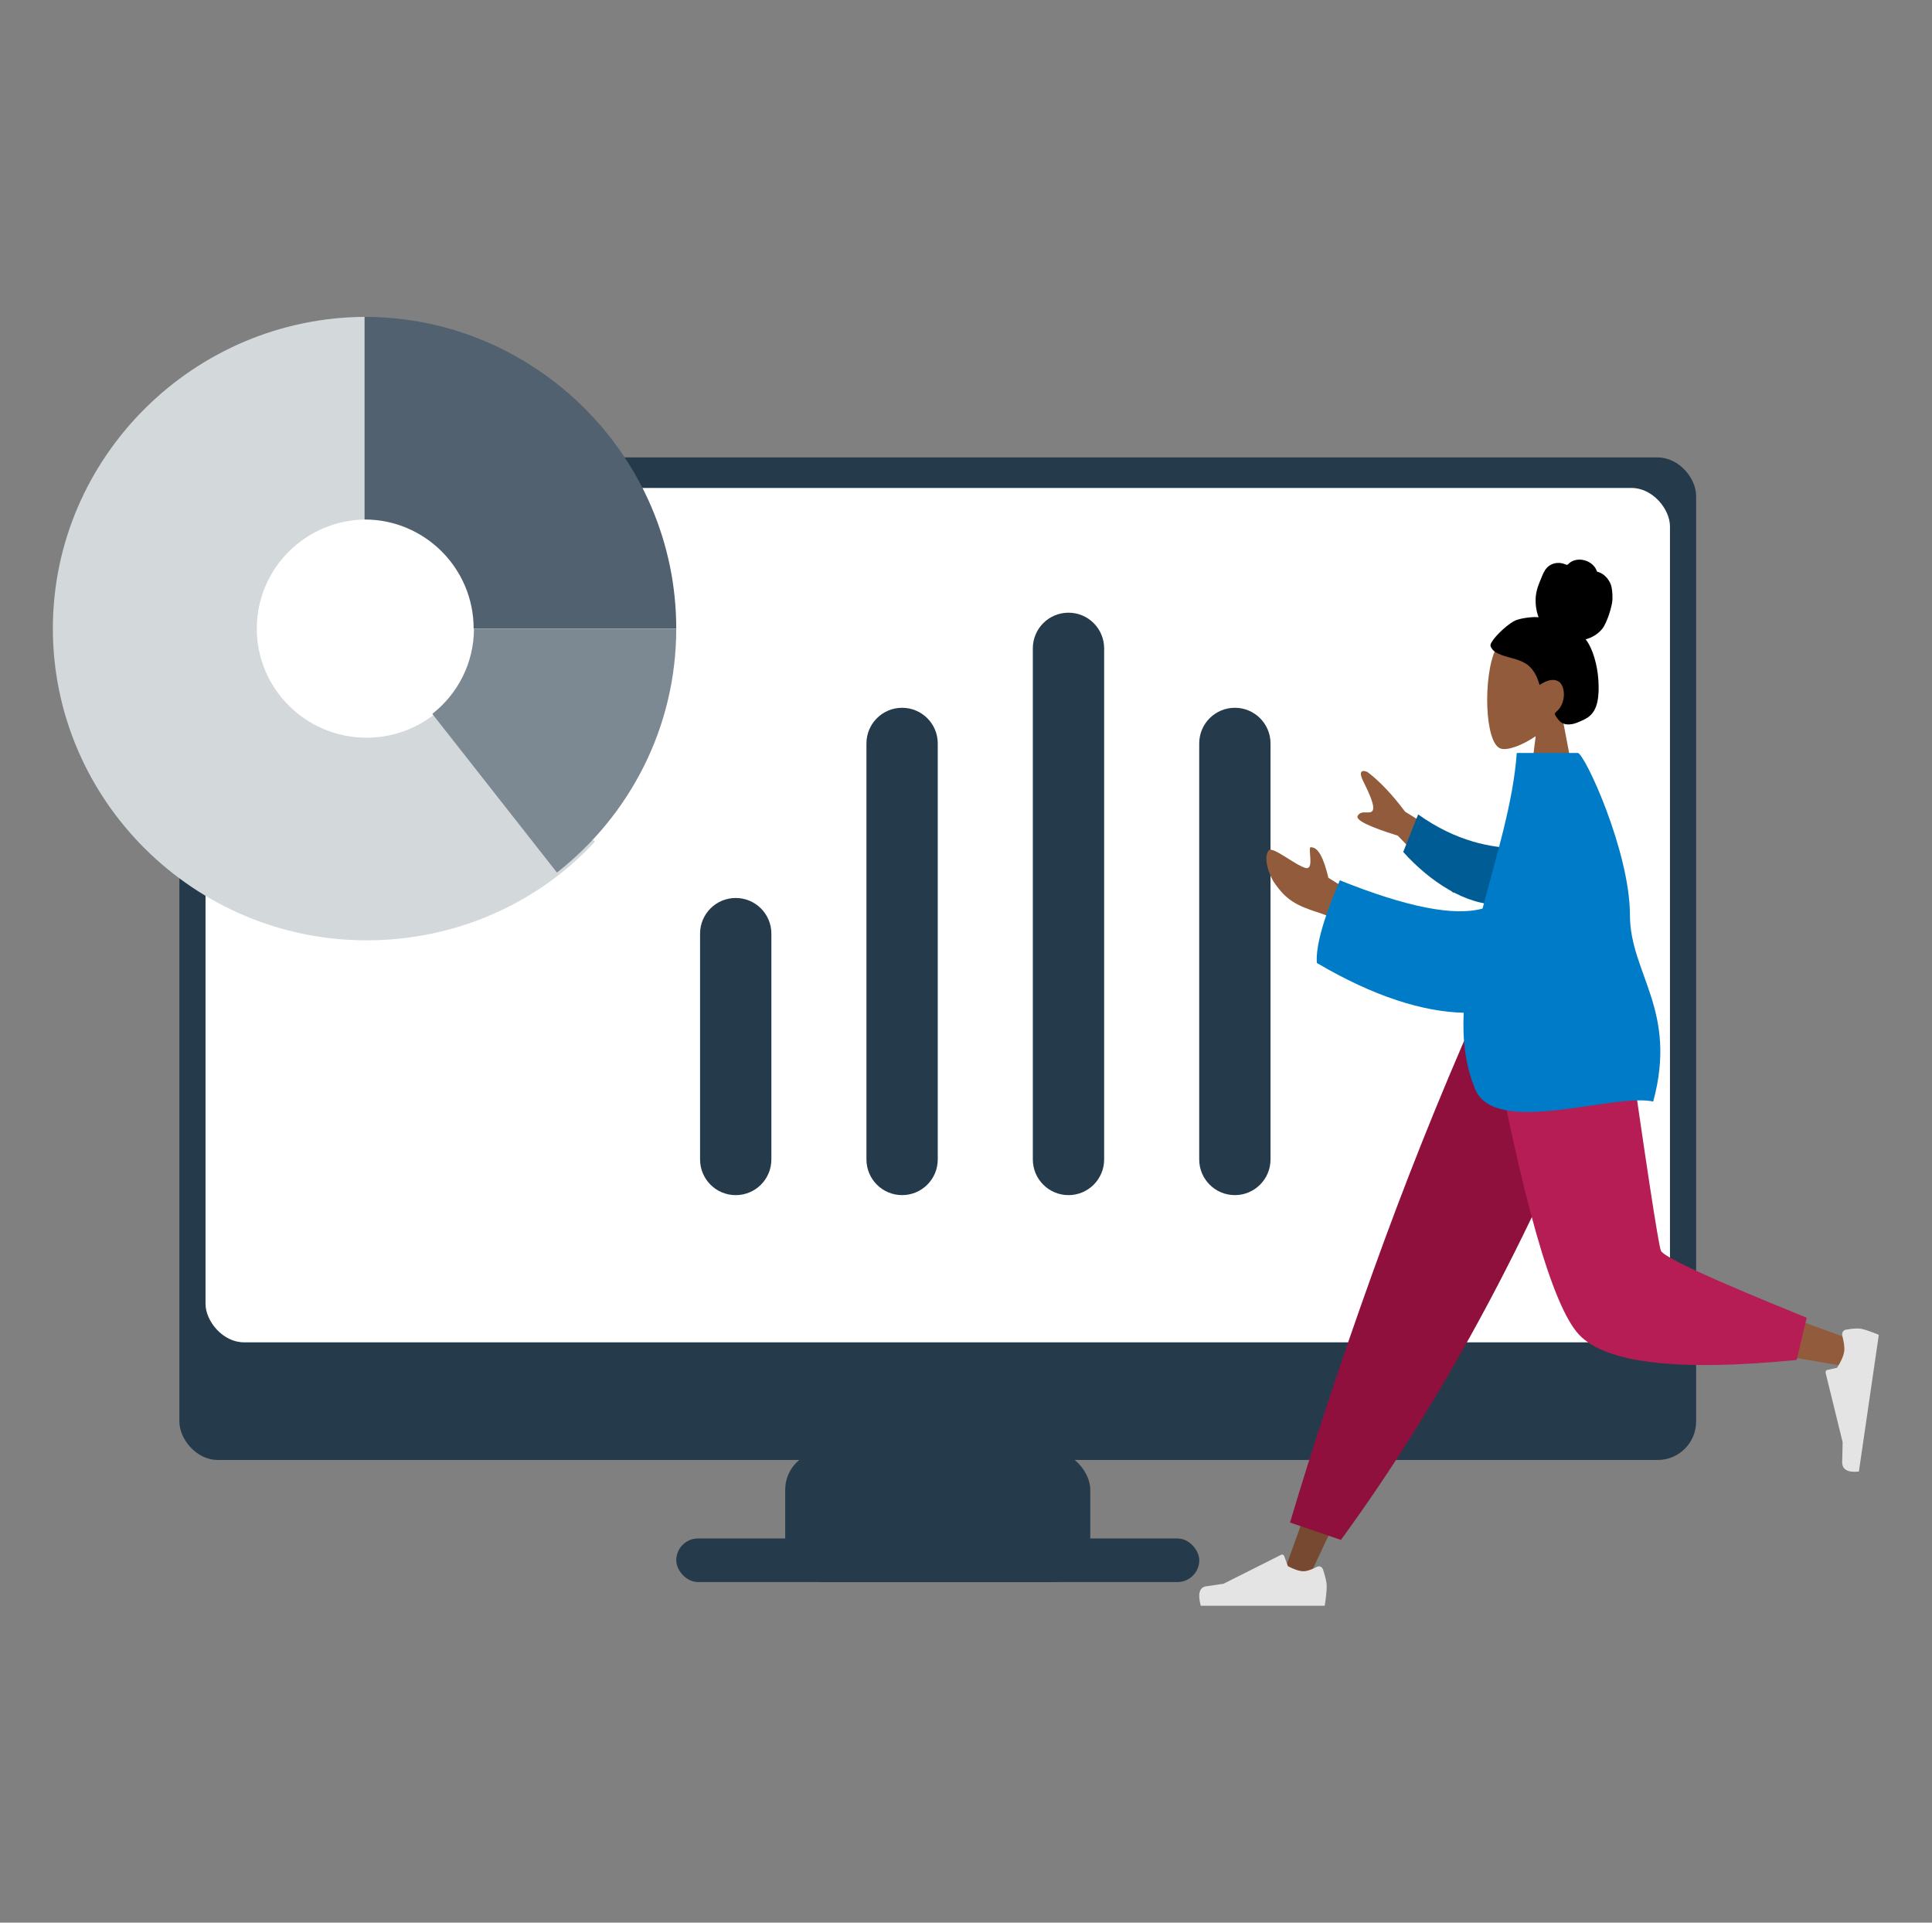 <svg width="201" height="200" viewBox="0 0 201 200" fill="none" xmlns="http://www.w3.org/2000/svg">
<rect x="0" y="0" width="201" height="200" fill="#808080" stroke="none"/>
<rect x="19.162" y="48.082" width="156.797" height="103.291" rx="3.5" fill="#253A4B" stroke="#253A4B"/>
<rect x="81.69" y="150.965" width="31.741" height="13.603" rx="4" fill="#253A4B"/>
<rect x="70.355" y="160.035" width="54.413" height="4.534" rx="2.267" fill="#253A4B"/>
<rect x="21.383" y="50.758" width="152.356" height="88.874" rx="4" fill="white"/>
<path d="M80.251 97.12C80.251 95.071 78.591 93.41 76.542 93.41C74.493 93.41 72.833 95.071 72.833 97.12V120.612C72.833 122.66 74.493 124.321 76.542 124.321C78.591 124.321 80.251 122.66 80.251 120.612V97.12Z" fill="#253A4B"/>
<path d="M97.561 77.334C97.561 75.286 95.901 73.625 93.852 73.625C91.803 73.625 90.143 75.286 90.143 77.334V120.61C90.143 122.658 91.803 124.319 93.852 124.319C95.901 124.319 97.561 122.658 97.561 120.61V77.334Z" fill="#253A4B"/>
<path d="M114.872 67.444C114.872 65.395 113.211 63.734 111.163 63.734C109.114 63.734 107.453 65.395 107.453 67.444V120.611C107.453 122.659 109.114 124.32 111.163 124.32C113.211 124.32 114.872 122.659 114.872 120.611V67.444Z" fill="#253A4B"/>
<path d="M132.181 77.334C132.181 75.286 130.521 73.625 128.472 73.625C126.423 73.625 124.763 75.286 124.763 77.334V120.61C124.763 122.658 126.423 124.319 128.472 124.319C130.521 124.319 132.181 122.658 132.181 120.61V77.334Z" fill="#253A4B"/>
<path fill-rule="evenodd" clip-rule="evenodd" d="M46.459 73.148C44.375 75.354 41.423 76.738 38.139 76.738C31.83 76.738 26.716 71.657 26.716 65.388C26.716 59.12 31.83 54.039 38.139 54.039V32.961C20.191 32.961 5.5 47.557 5.5 65.388C5.5 83.221 20.191 97.816 38.139 97.816C47.567 97.816 56.088 93.853 61.896 87.55L46.459 73.148Z" fill="#D3D8DB"/>
<path fill-rule="evenodd" clip-rule="evenodd" d="M37.928 32.961V54.039C44.196 54.039 49.277 59.12 49.277 65.388H70.355C70.355 47.557 55.76 32.961 37.928 32.961Z" fill="#51616F"/>
<path fill-rule="evenodd" clip-rule="evenodd" d="M49.309 65.387C49.309 68.989 47.613 72.192 44.977 74.259L57.943 90.765C65.49 84.856 70.355 75.696 70.355 65.387H49.309Z" fill="#7C8993"/>
<path fill-rule="evenodd" clip-rule="evenodd" d="M162.437 74.066C163.491 72.671 164.204 70.962 164.085 69.047C163.742 63.528 156.929 64.742 155.604 67.527C154.279 70.313 154.436 77.378 156.149 77.876C156.832 78.075 158.287 77.588 159.768 76.582L158.838 83.997H164.327L162.437 74.066Z" fill="#915B3C"/>
<path fill-rule="evenodd" clip-rule="evenodd" d="M157.772 64.496C158.522 64.238 159.611 64.15 160.069 64.209C159.808 63.505 159.705 62.721 159.789 61.958C159.871 61.216 160.165 60.584 160.437 59.922C160.562 59.617 160.704 59.313 160.916 59.08C161.132 58.842 161.405 58.685 161.691 58.611C161.984 58.534 162.29 58.54 162.584 58.61C162.714 58.641 162.83 58.708 162.958 58.745C163.088 58.783 163.151 58.691 163.246 58.598C163.474 58.376 163.808 58.265 164.097 58.226C164.421 58.182 164.757 58.237 165.065 58.357C165.366 58.474 165.654 58.663 165.872 58.94C165.969 59.063 166.056 59.203 166.113 59.358C166.137 59.421 166.141 59.459 166.197 59.482C166.249 59.503 166.309 59.504 166.363 59.525C166.881 59.722 167.324 60.174 167.565 60.754C167.706 61.092 167.773 61.687 167.755 62.355C167.736 63.022 167.202 64.763 166.702 65.398C166.256 65.965 165.6 66.339 164.967 66.503C165.388 67.045 165.667 67.721 165.874 68.409C166.098 69.157 166.237 69.933 166.289 70.725C166.338 71.476 166.342 72.272 166.186 73.007C166.04 73.695 165.727 74.26 165.205 74.618C164.966 74.782 164.709 74.905 164.45 75.018C164.195 75.129 163.939 75.237 163.672 75.299C163.166 75.417 162.584 75.397 162.194 74.943C162.054 74.779 161.9 74.574 161.797 74.374C161.761 74.302 161.738 74.255 161.783 74.185C161.837 74.101 161.923 74.036 161.992 73.97C162.385 73.595 162.628 73.094 162.689 72.499C162.751 71.895 162.607 71.115 162.086 70.852C161.444 70.526 160.736 70.9 160.164 71.248C159.921 70.281 159.423 69.411 158.641 68.968C157.776 68.477 156.784 68.42 155.895 67.999C155.663 67.889 155.428 67.765 155.257 67.541C155.186 67.448 155.102 67.327 155.074 67.204C155.036 67.041 155.129 66.905 155.201 66.779C155.581 66.108 157.022 64.753 157.772 64.496Z" fill="black"/>
<path fill-rule="evenodd" clip-rule="evenodd" d="M165.699 105.402L148.706 137.438L135.966 164.521H133.222L154.568 105.402L165.699 105.402Z" fill="#784931"/>
<path fill-rule="evenodd" clip-rule="evenodd" d="M137.644 163.268C137.9 164.039 138.028 164.615 138.028 164.997C138.028 165.462 137.959 166.141 137.822 167.033C137.344 167.033 133.044 167.033 124.924 167.033C124.589 165.783 124.782 165.109 125.504 165.009C126.226 164.91 126.826 164.82 127.304 164.739L133.299 161.726C133.414 161.668 133.549 161.726 133.601 161.856C133.602 161.858 133.603 161.861 133.603 161.863L133.989 162.917C134.657 163.269 135.201 163.444 135.618 163.444C135.958 163.444 136.427 163.29 137.025 162.981C137.255 162.862 137.527 162.976 137.632 163.234C137.636 163.246 137.64 163.257 137.644 163.268Z" fill="#E4E4E4"/>
<path fill-rule="evenodd" clip-rule="evenodd" d="M139.504 160.185L134.212 158.379C136.531 150.564 139.373 141.963 142.737 132.576C146.102 123.19 149.716 114.132 153.578 105.402H168.524C164.23 116.445 159.677 126.479 154.867 135.503C150.056 144.528 144.935 152.755 139.504 160.185Z" fill="#8F0F3D"/>
<path fill-rule="evenodd" clip-rule="evenodd" d="M166.815 105.402C168.419 116.66 171.512 131.043 171.804 131.487C171.999 131.783 179.005 134.43 192.823 139.429L192.23 142.158C175.753 139.477 167.07 137.397 166.183 135.917C164.853 133.699 158.209 116.172 155.636 105.402H166.815Z" fill="#915B3C"/>
<path fill-rule="evenodd" clip-rule="evenodd" d="M187.966 137.07L186.922 141.465C174.597 142.684 167.046 141.803 164.267 138.823C161.489 135.842 158.322 124.702 154.767 105.402H169.019C171.272 121.206 172.531 129.44 172.797 130.103C173.063 130.767 178.119 133.089 187.966 137.07Z" fill="#B51D54"/>
<path fill-rule="evenodd" clip-rule="evenodd" d="M192.029 138.319C192.768 138.185 193.31 138.155 193.657 138.229C194.078 138.319 194.681 138.525 195.467 138.849C195.39 139.377 194.699 144.118 193.394 153.073C192.209 153.202 191.629 152.858 191.655 152.043C191.681 151.227 191.696 150.548 191.7 150.006L189.934 142.813C189.9 142.675 189.975 142.537 190.101 142.506C190.103 142.505 190.105 142.505 190.107 142.504L191.124 142.282C191.55 141.613 191.796 141.048 191.863 140.587C191.918 140.212 191.853 139.665 191.669 138.946C191.599 138.67 191.745 138.392 191.997 138.326C192.007 138.323 192.018 138.321 192.029 138.319Z" fill="#E4E4E4"/>
<path fill-rule="evenodd" clip-rule="evenodd" d="M154.119 89.335L146.181 84.433C144.861 82.665 143.561 81.292 142.28 80.314C141.888 80.13 141.204 80.019 141.844 81.3C142.484 82.581 143.106 83.962 142.78 84.356C142.454 84.751 141.641 84.2 141.252 84.856C140.992 85.293 142.382 85.984 145.42 86.928L151.188 92.883L154.119 89.335ZM141.687 93.472L138.2 91.312C137.711 89.212 137.126 88.156 136.446 88.143C135.923 87.869 136.834 90.521 135.843 90.291C134.852 90.061 132.434 88.033 132.017 88.445C131.4 89.054 131.95 90.925 132.598 91.855C133.808 93.595 134.81 94.189 137.288 94.968C138.583 95.376 139.983 96.192 141.489 97.417L141.687 93.472Z" fill="#915B3C"/>
<path fill-rule="evenodd" clip-rule="evenodd" d="M157.985 88.243C155.204 88.21 151.497 87.547 147.541 84.716L145.988 88.623C148.716 91.676 152.553 94.185 155.908 94.079C158.552 93.995 159.903 90.389 157.985 88.243Z" fill="#005C95"/>
<path fill-rule="evenodd" clip-rule="evenodd" d="M154.241 94.509C151.289 95.339 146.34 94.36 139.392 91.572C137.669 95.593 136.872 98.459 137.002 100.171C142.962 103.682 148.07 105.247 152.279 105.35C152.145 108.166 152.449 110.846 153.47 113.294C155.569 118.328 167.861 113.666 171.994 114.584C174.582 105.105 169.578 101.253 169.574 95.189C169.57 88.547 164.84 78.324 164.145 78.324H157.799C157.449 83.397 155.687 88.987 154.241 94.509Z" fill="#007BC7"/>
</svg>
